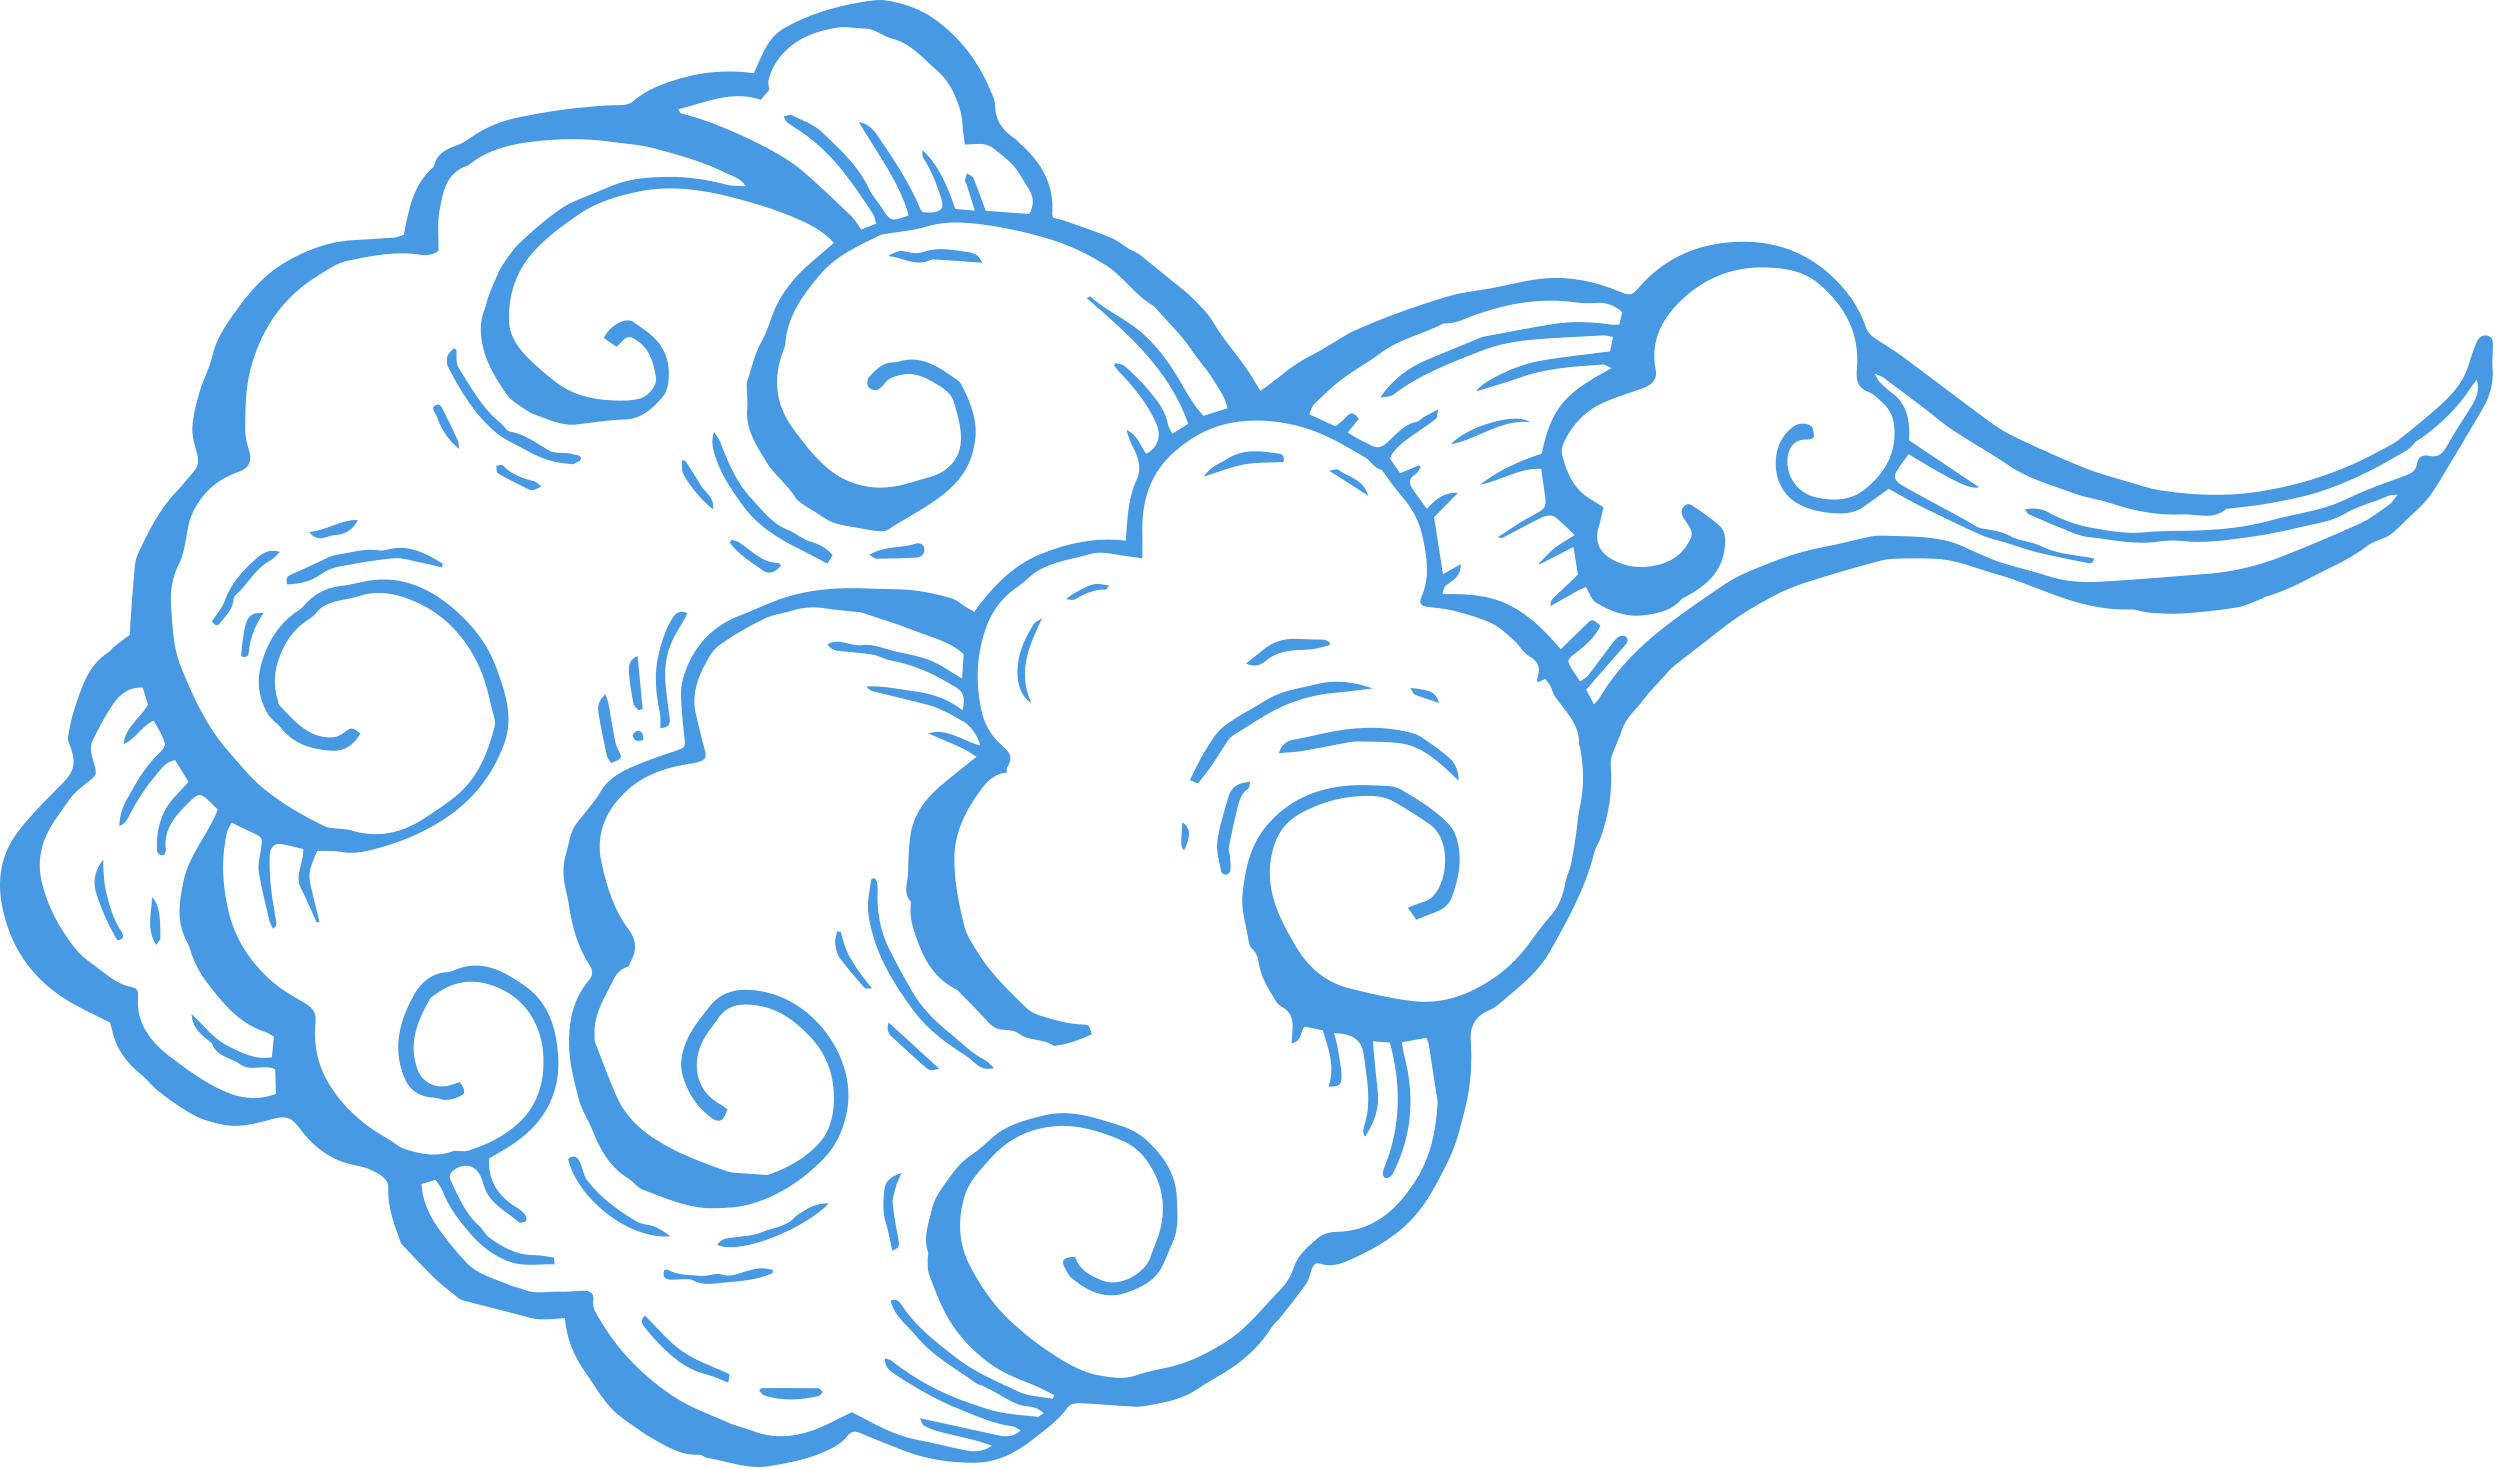 <?xml version="1.0" encoding="UTF-8"?> <svg xmlns="http://www.w3.org/2000/svg" width="291" height="171" viewBox="0 0 291 171" fill="none"> <path fill-rule="evenodd" clip-rule="evenodd" d="M287.68 47.283C286.728 48.811 285.715 50.305 284.849 51.879C284.353 52.777 283.823 53.302 282.749 53.061C281.981 52.883 281.456 53.219 281.343 53.985C281.215 54.817 280.665 55.118 279.979 55.366C278.428 55.921 276.877 56.483 275.349 57.101C273.829 57.71 272.381 58.537 270.82 59.005C268.681 59.657 266.443 59.981 264.291 60.586C261.433 61.391 258.52 61.651 255.58 61.757C253.643 61.833 251.692 61.746 249.772 61.951C247.644 62.178 245.588 61.815 243.548 61.451C241.793 61.142 240.088 60.55 238.497 59.667C237.688 59.219 236.781 59.061 235.704 59.311C235.911 59.578 235.993 59.79 236.137 59.857C237.643 60.517 239.147 61.173 240.673 61.779C241.412 62.074 242.177 62.407 242.957 62.494C245.72 62.789 248.457 63.458 251.28 63.041C252.156 62.91 253.076 62.87 253.952 62.97C256.624 63.274 259.244 62.861 261.851 62.511C264.028 62.217 266.183 61.737 268.321 61.241C269.869 60.885 271.545 60.627 272.869 59.834C274.483 58.861 276.28 58.498 277.941 57.739C278.207 57.617 278.539 57.649 279.075 57.581C278.661 58.097 278.472 58.474 278.163 58.693C277.063 59.466 275.993 60.338 274.787 60.897C271.843 62.245 268.848 63.495 265.835 64.694C263 65.819 260.049 66.555 256.996 66.79C252.816 67.113 248.64 67.478 244.453 67.715C242.367 67.831 240.28 67.695 238.247 67.011C236.548 66.433 234.78 66.069 233.065 65.535C232.124 65.246 231.231 64.807 230.315 64.43C229.216 63.967 228.149 63.37 227.011 63.055C224.395 62.341 221.684 62.451 218.999 62.349C218.507 62.331 218.001 62.397 217.517 62.501C215.708 62.894 213.921 63.374 212.105 63.709C209.235 64.239 206.537 65.273 203.869 66.391C202.813 66.834 201.757 67.33 200.816 67.969C198.301 69.681 195.769 71.386 193.384 73.271C190.564 75.505 188.061 78.071 186.207 81.205C186.069 81.443 185.845 81.633 185.54 81.987C185.151 81.255 184.835 80.666 184.628 80.282C186.253 78.421 187.704 76.727 189.192 75.069C189.541 74.681 189.576 74.318 189.192 74.069C188.992 73.941 188.512 74.026 188.304 74.193C187.925 74.501 187.64 74.929 187.339 75.326C186.497 76.433 185.685 77.565 184.821 78.661C184.605 78.927 184.235 79.075 183.907 79.306C183.584 78.811 182.976 77.899 182.9 77.775C182.385 76.861 182.415 76.741 183.309 76.083C184.525 75.194 185.629 74.207 186.297 72.843C185.38 72.001 185.317 72.006 184.599 72.719C183.656 73.658 182.692 74.573 181.673 75.563C179.839 73.439 178.039 71.591 175.581 70.391C173.115 69.181 170.547 69.127 167.9 69.151C168.111 68.255 168.115 68.262 168.669 67.889C169.399 67.403 170.051 66.866 170.036 65.667C169.259 66.103 168.644 66.45 167.96 66.837C167.595 64.513 167.261 62.377 166.924 60.201C167.78 59.33 168.679 58.423 169.716 57.367C168.059 57.294 167.088 58.123 166.087 59.233C165.488 58.401 164.915 57.665 164.407 56.883C164.009 56.274 163.925 55.698 164.715 55.242C165 55.081 165.149 54.687 165.364 54.397C165.299 54.321 165.232 54.237 165.169 54.158C164.444 54.462 163.719 54.77 162.979 55.086C162.513 54.411 162.147 53.889 161.789 53.37C161.875 53.177 161.921 53.033 162 52.914C162.871 51.602 164.228 50.854 165.468 49.965C166.037 49.561 166.628 49.181 167.153 48.725C167.313 48.591 167.279 48.239 167.407 47.657C166.676 48.039 166.203 48.269 165.752 48.529C165.451 48.701 165.203 49.043 164.892 49.103C163.428 49.389 162.564 50.511 161.564 51.426C160.783 52.137 160.285 52.261 159.383 51.739C158.951 51.49 158.485 51.303 158.048 51.061C157.675 50.859 157.324 50.622 156.875 50.341C157.389 49.722 157.784 49.243 158.173 48.771C157.7 48.11 157.305 47.822 156.711 48.529C156.369 48.934 155.908 49.239 155.459 49.633C154.436 49.163 153.46 48.713 152.392 48.217C152.615 47.741 152.703 47.302 152.96 47.053C153.997 46.055 155.027 45.025 156.177 44.165C157.645 43.058 159.276 42.173 160.752 41.066C162.913 39.441 165.563 38.918 167.905 37.711C167.952 37.689 167.992 37.645 168.036 37.646C169.447 37.722 170.645 37.027 171.911 36.586C175.595 35.307 179.348 34.643 183.261 35.182C184.047 35.294 184.861 35.327 185.649 35.265C186.861 35.165 187.888 35.457 188.839 36.351C188.721 36.814 188.608 37.279 188.491 37.779C188.128 37.794 187.885 37.833 187.647 37.798C185.321 37.455 182.984 37.361 180.663 37.735C178.009 38.173 175.373 38.687 172.731 39.179C172.444 39.227 172.164 39.373 171.887 39.485C169.999 40.262 168.117 41.058 166.231 41.826C163.94 42.749 162.084 44.199 160.66 46.257C161.255 46.213 161.895 46.177 162.312 45.853C165.327 43.55 168.829 42.265 172.299 40.883C174.412 40.043 176.629 39.673 178.879 39.495C181.46 39.286 184.047 39.174 186.635 39.042C186.956 39.026 187.288 39.147 187.747 39.227C187.616 39.886 187.504 40.451 187.419 40.898C184.541 41.282 181.813 41.543 179.132 42.03C176.344 42.535 172.472 44.431 171.824 45.555C173.624 44.994 175.264 44.553 176.861 43.974C180.009 42.834 183.299 42.655 186.58 42.433C186.805 42.415 187.045 42.619 187.571 42.847C185.432 44.061 183.48 45.102 182.033 46.75C180.552 48.443 179.924 50.569 179.457 52.801C176.904 53.655 174.439 54.706 172.275 56.423C174.7 55.955 176.861 54.455 179.391 54.563C179.511 55.403 179.601 56.145 179.724 56.878C180.089 59.178 180.064 59.127 177.997 60.219C176.785 60.859 175.671 61.689 174.32 62.555C174.72 62.595 174.835 62.645 174.901 62.61C176.447 61.799 177.971 60.95 179.536 60.195C179.936 60.01 180.615 59.921 180.919 60.134C181.751 60.725 182.456 61.501 183.296 62.285C182.405 62.853 181.625 63.261 180.943 63.807C180.283 64.33 179.728 64.993 179.132 65.593C179.155 65.629 179.177 65.665 179.203 65.699C180.453 65.055 181.703 64.413 183.152 63.667C183.339 64.831 183.492 65.789 183.665 66.886C183.076 67.449 182.447 68.074 181.793 68.674C180.501 69.863 180.496 69.858 180.487 70.553C181.507 69.975 182.565 69.366 183.627 68.767C183.916 68.607 184.233 68.497 184.608 68.327C185.011 68.994 185.225 69.805 185.745 70.123C187.413 71.149 189.247 71.859 191.257 71.622C192.892 71.433 194.527 71.125 195.711 69.777C195.835 69.631 196.043 69.558 196.219 69.463C198.576 68.187 200.487 66.595 200.773 63.645C200.871 62.671 200.84 61.779 200.116 61.154C199.108 60.285 198.016 59.503 196.891 58.795C196.288 58.419 195.595 59.081 195.772 59.834C195.863 60.207 196.125 60.543 196.351 60.865C197.092 61.93 197.083 62.242 196.464 63.285C195.645 64.651 194.489 65.394 192.928 65.766C190.955 66.233 189.18 66.022 187.455 64.999C186.115 64.195 185.625 62.967 186.064 61.451C186.292 60.659 186.457 59.846 186.648 59.046C186.096 58.703 185.685 58.418 185.253 58.173C183.213 57.015 182.36 55.075 181.828 52.946C181.724 52.542 181.807 52.023 181.979 51.634C182.98 49.366 184.631 47.711 186.909 46.745C188.313 46.155 189.772 45.702 191.217 45.201C192.329 44.819 192.932 44.099 192.72 43.037C192.028 39.535 193.631 36.831 195.991 34.673C198.641 32.253 201.925 31.006 205.603 31.127C207.781 31.201 209.937 31.546 211.661 32.994C214.716 35.565 216.505 38.773 216.144 42.911C216.039 44.119 216.129 45.138 217.528 45.641C218.147 45.871 218.66 46.446 219.176 46.917C219.933 47.617 220.369 48.473 220.483 49.535C220.808 52.675 219.425 55.042 217.109 56.927C215.432 58.289 213.425 58.354 211.401 57.899C208.917 57.346 207.649 54.931 208.16 52.794C208.425 51.709 209.181 51.122 210.272 51.165C210.569 51.178 211.124 51.018 211.127 50.917C211.147 50.51 211.111 50.022 210.893 49.698C210.583 49.231 209.483 49.203 208.961 49.527C205.861 51.441 205.957 56.658 209.109 58.527C210.579 59.394 212.163 59.673 213.843 59.755C214.993 59.815 216.031 59.63 216.968 58.963C217.972 58.251 218.967 57.53 219.845 56.897C221.167 57.617 222.441 58.373 223.772 59.026C226.029 60.145 228.301 61.245 230.605 62.267C231.551 62.689 232.596 62.894 233.592 63.199C234.78 63.57 235.949 64.003 237.157 64.297C239.036 64.751 240.931 65.122 242.824 65.501C243.183 65.574 243.635 65.675 243.764 65.031C243.488 64.97 243.257 64.899 243.017 64.865C241.191 64.577 239.344 64.441 237.609 63.578C236.479 63.017 235.057 63.003 233.963 62.385C232.987 61.839 231.992 61.741 230.983 61.563C230.6 61.497 230.307 61.457 229.939 61.225C228.613 60.381 227.201 59.687 225.821 58.931C224.343 58.122 222.84 57.339 221.381 56.483C220.589 56.022 220.389 55.461 220.739 54.897C221.175 54.194 221.688 53.535 222.156 52.862C227.612 56.178 229.301 56.973 230.375 56.725C227.629 54.886 224.88 53.041 222.219 51.257C222.324 48.934 222.017 46.987 220.105 45.641C219.621 45.299 219.192 44.87 218.771 44.446C218.587 44.267 218.496 43.987 218.207 43.49C218.752 43.735 219.043 43.805 219.264 43.973C220.937 45.217 222.605 46.47 224.267 47.739C225.255 48.491 226.18 49.342 227.22 50.021C229.421 51.463 231.72 52.751 233.903 54.23C236.221 55.795 238.892 56.478 241.451 57.441C242.82 57.957 244.28 58.105 245.681 58.574C248.347 59.466 251.168 60.019 254.015 59.881C255.733 59.789 257.599 60.61 259.167 59.219C259.195 59.194 259.267 59.222 259.315 59.215C260.889 59.019 262.48 58.894 264.04 58.602C266.048 58.227 268.072 57.867 270.007 57.237C273.128 56.225 276.077 54.795 278.916 53.13C279.699 52.678 280.496 52.326 281.047 51.561C281.24 51.294 281.615 51.163 281.897 50.955C284.175 49.306 286.181 47.386 287.691 44.987C287.839 44.751 288.032 44.546 288.308 44.19C288.649 45.467 288.24 46.386 287.68 47.283V47.283ZM183.911 93.883C183.647 95.083 183.58 96.325 183.389 97.547C183.224 98.619 183.057 99.697 182.823 100.759C182.687 101.389 182.355 101.981 182.232 102.61C181.965 104.026 181.572 105.358 180.589 106.483C179.709 107.49 178.905 108.562 178.123 109.645C176.964 111.234 175.629 112.634 174.012 113.753C171.105 115.761 167.989 116.962 164.343 116.518C161.928 116.226 159.591 115.663 157.235 115.091C154.343 114.389 152.364 112.678 150.889 110.247C150.197 109.093 149.536 107.903 148.987 106.674C147.763 103.922 147.364 101.106 148.4 98.151C149.008 96.427 150.145 95.291 151.705 94.494C154.008 93.311 156.415 92.67 159.051 92.639C160.199 92.629 161.232 92.753 162.168 93.267C163.656 94.083 165.069 95.034 166.477 95.986C166.873 96.257 167.207 96.673 167.464 97.093C168.601 98.943 168.412 102.171 167.116 103.939C166.717 104.477 166.24 104.857 165.571 105.023C165.02 105.169 164.501 105.418 163.875 105.662C164.291 106.253 164.585 106.674 164.859 107.055C165.692 106.726 166.425 106.417 167.171 106.141C168.009 105.823 168.661 105.295 168.98 104.451C169.845 102.162 170.275 99.815 169.503 97.414C169.324 96.874 169.009 96.319 168.611 95.907C167.012 94.229 165.028 93.054 163.053 91.891C162.603 91.625 162.015 91.511 161.481 91.49C160.037 91.418 158.587 91.321 157.152 91.425C153.276 91.715 149.94 93.089 147.369 96.194C145.431 98.533 144.925 101.338 144.628 104.126C144.44 105.894 145.064 107.754 145.348 109.567C145.392 109.85 145.483 110.205 145.684 110.375C146.264 110.862 146.429 111.454 146.54 112.181C146.785 113.77 147.659 115.123 148.476 116.477C148.647 116.766 148.916 117.055 149.212 117.211C150.389 117.83 150.552 118.846 150.432 120.015C150.389 120.466 150.381 120.925 150.355 121.433C151.644 121.205 151.296 119.97 151.881 119.499C152.616 119.65 153.291 119.79 153.965 119.933C154.659 122.087 155.419 124.194 154.649 126.478C155.824 126.491 156.171 126.317 156.155 125.311C156.133 124.139 155.865 122.97 155.669 121.797C155.587 121.294 155.424 120.799 155.281 120.253C157.463 120.335 158.509 121.013 158.744 122.814C159.089 125.502 159.681 128.21 158.831 130.927C158.7 131.339 158.553 131.853 158.9 132.299C159.988 130.662 160.577 128.975 160.367 127.063C160.153 125.187 160 123.309 159.797 121.205C160.515 121.258 161.16 121.309 161.779 121.362C163.113 126.265 163.056 130.959 161.257 135.587C161.067 136.069 160.761 136.587 161.157 137.098C161.895 137.238 162.072 136.719 162.287 136.282C164.379 132.011 164.668 127.578 163.488 123.009C163.345 122.457 163.275 121.885 163.168 121.314C164.223 121.125 165.1 120.973 166.017 120.81C166.123 121.077 166.257 121.299 166.299 121.534C166.616 123.535 166.924 125.545 167.231 127.553C167.267 127.799 167.351 128.045 167.339 128.286C167.159 131.602 166.543 134.75 164.655 137.619C162.472 140.923 159.813 143.302 155.617 143.387C154.757 143.403 153.947 143.611 153.271 144.214C152.199 145.167 151.083 146.039 150.605 147.526C150.308 148.446 149.759 149.386 149.084 150.066C147.021 152.139 145.272 154.554 142.747 156.147C140.707 157.429 138.599 158.549 136.225 159.102C134.917 159.411 133.565 159.621 132.305 160.073C130.851 160.591 129.488 160.371 128.041 160.119C125.645 159.698 123.675 158.398 121.743 157.09C120.1 155.975 118.541 154.691 117.136 153.294C115.392 151.569 114.033 149.511 112.9 147.331C111.544 144.723 111.459 141.993 112.291 139.202C112.811 137.465 114.077 136.229 115.224 134.922C117.18 132.689 119.663 131.385 122.628 131.11C125.388 130.849 127.955 131.639 130.473 132.694C131.673 133.194 132.675 133.977 133.392 134.961C135.479 137.81 135.921 140.966 134.669 144.311C134.411 145.01 134.116 145.699 133.879 146.409C133.312 148.121 130.419 149.903 128.337 149.063C126.915 148.493 125.608 147.842 125.14 146.279C123.624 146.387 123.429 146.717 124.099 147.877C124.272 148.175 124.428 148.513 124.687 148.726C126.563 150.287 128.62 151.337 131.127 150.463C132.779 149.887 134.384 149.135 135.249 147.466C135.731 146.542 136.06 145.538 136.501 144.59C137.277 142.922 137.023 141.134 136.977 139.415C136.908 136.729 135.455 134.577 133.563 132.806C132.716 132.013 131.585 131.385 130.472 131.043C127.584 130.151 124.707 129.07 121.545 129.831C119.441 130.345 117.373 130.847 115.665 132.289C114.796 133.029 113.975 133.85 113.025 134.471C111.627 135.385 110.755 136.729 109.829 138.019C109.264 138.813 108.707 139.711 108.496 140.641C108.124 142.299 107.421 143.961 108.016 145.731C108.104 145.991 107.964 146.322 107.976 146.618C107.999 147.165 107.941 147.749 108.119 148.245C108.64 149.686 109.181 151.131 109.861 152.509C111.087 154.981 112.889 156.985 115.108 158.638C116.605 159.753 118.297 160.442 120.017 161.097C120.941 161.449 121.813 161.95 122.705 162.383C122.649 162.533 122.593 162.679 122.536 162.827C121.191 162.559 119.719 162.547 118.52 161.975C116.051 160.795 113.483 159.753 111.297 158.043C109.035 156.267 106.731 154.534 105.081 152.103C104.783 151.663 104.483 151.013 103.655 151.413C103.772 151.738 103.856 152.023 103.979 152.287C104.572 153.573 105.727 154.398 106.583 155.45C108.528 157.839 111.172 159.235 113.572 160.979C113.809 161.151 114.129 161.193 114.4 161.322C114.895 161.559 115.384 161.806 115.869 162.07C117.079 162.733 118.193 163.59 119.661 163.71C120.255 163.759 120.912 163.925 121.489 164.505C121.173 164.691 120.963 164.927 120.777 164.91C119.307 164.767 117.819 164.659 116.369 164.378C115.151 164.133 113.969 163.701 112.789 163.297C109.513 162.166 106.499 160.542 103.769 158.394C103.58 158.246 103.291 158.213 103.007 158.106C102.944 159.195 103.661 159.622 104.3 160.045C106.615 161.577 109.024 162.955 111.608 163.999C113.657 164.822 115.667 165.747 117.896 166.029C118.183 166.063 118.441 166.314 118.795 166.514C117.82 167.417 116.848 167.214 115.864 167.001C113.013 166.37 110.157 165.75 107.085 165.081C107.244 165.418 107.303 165.79 107.497 165.902C108.015 166.201 108.575 166.441 109.148 166.594C110.579 166.973 112.028 167.281 113.459 167.642C114.059 167.795 114.64 168.011 115.477 168.277C114.26 169.121 113.223 168.978 112.219 168.782C110.516 168.453 108.841 167.979 107.133 167.675C104.931 167.286 102.947 166.397 101.004 165.343C100.283 164.954 99.552 164.585 99.147 164.374C97.473 165.175 96.176 165.925 94.791 166.433C92.436 167.293 90.028 167.497 87.607 166.559C86.632 166.185 85.591 165.963 84.637 165.541C82.54 164.611 80.331 163.822 78.433 162.569C74.996 160.291 72.088 157.403 69.96 153.817C69.509 153.055 68.933 152.386 69.057 151.35C69.155 150.51 68.697 150.21 67.843 150.238C66.944 150.271 66.044 150.397 65.151 150.354C63.765 150.289 62.357 150.697 60.991 150.121C60.448 149.887 59.844 149.811 59.299 149.579C57.565 148.838 55.636 148.389 54.293 146.97C53.037 145.631 51.843 144.198 50.82 142.674C49.853 141.235 49.161 139.622 49.067 137.83C49.647 137.651 50.152 137.494 50.7 137.325C51.009 137.81 51.351 138.205 51.523 138.655C52.251 140.553 53.465 142.11 54.772 143.629C55.965 145.014 57.316 146.054 59.041 146.766C60.863 147.515 62.657 147.097 64.544 147.166C64.528 146.894 64.511 146.665 64.491 146.385C63.709 146.282 62.976 146.097 62.241 146.102C60.199 146.113 58.524 145.207 56.953 144.057C56.485 143.711 56.223 143.102 55.783 142.707C54.168 141.269 53.379 139.319 52.476 137.445C52.265 137.009 52.321 136.594 52.759 136.251C54.059 135.231 55.513 135.635 56.052 137.186C56.135 137.423 56.227 137.659 56.291 137.898C56.891 140.086 58.897 140.949 60.408 142.275C60.444 142.302 60.508 142.333 60.548 142.326C60.777 142.275 61.091 142.279 61.211 142.135C61.317 141.995 61.299 141.629 61.185 141.47C60.951 141.162 60.648 140.863 60.312 140.666C58.113 139.342 56.745 137.551 56.948 134.835C57.547 134.487 58.147 134.139 58.745 133.783C61.061 132.393 63.003 130.675 64.121 128.119C65.128 125.822 65.153 123.497 64.764 121.077C64.345 118.482 63.239 116.262 61.109 114.767C58.644 113.035 56.003 111.514 52.791 112.975C52.564 113.079 52.308 113.146 52.063 113.158C50.277 113.25 48.985 114.374 48.24 115.714C46.732 118.426 45.759 121.325 46.752 124.563C47.317 126.398 48.103 127.379 49.913 127.702C50.295 127.773 50.712 127.735 51.065 127.873C51.833 128.167 52.551 128.002 53.259 127.726C54.203 127.361 54.264 127.058 53.552 125.953C53.117 126.086 52.651 126.259 52.176 126.371C50.64 126.745 49.121 125.942 48.596 124.479C47.5 121.446 48.588 118.798 50.083 116.233C50.176 116.07 50.379 115.973 50.539 115.853C52.437 114.407 54.532 113.877 56.856 114.566C59.376 115.309 61.239 116.802 62.369 119.233C63.071 120.731 63.293 122.291 63.259 123.89C63.211 126.483 62.352 128.846 60.461 130.631C58.785 132.226 56.692 133.235 54.483 133.947C54.136 134.058 53.723 133.97 53.339 133.971C53.152 133.973 52.951 133.911 52.788 133.973C50.772 134.739 48.808 134.341 46.88 133.658C46.293 133.45 45.821 132.93 45.26 132.619C42.319 130.995 39.871 128.871 38.155 125.934C37.188 124.282 36.733 122.523 36.665 120.647C36.647 120.051 36.683 119.45 36.736 118.855C36.84 117.742 36.261 117.207 35.328 116.674C33.821 115.817 32.285 114.893 31.053 113.693C28.933 111.627 27.349 109.174 26.636 106.201C25.881 103.079 25.703 99.982 26.431 96.851C26.515 96.498 26.764 96.182 26.981 95.767C27.827 96.179 28.531 96.541 29.252 96.865C30.591 97.471 30.577 97.463 30.367 98.871C30.236 99.753 29.991 100.681 30.129 101.531C30.427 103.425 30.925 105.29 31.361 107.163C31.44 107.493 31.635 107.797 31.775 108.114C32.092 107.866 32.209 107.678 32.187 107.509C31.985 106.171 31.703 104.847 31.561 103.509C31.421 102.178 31.343 100.827 31.4 99.493C31.425 98.883 31.788 98.139 32.631 98.246C33.54 98.362 34.431 98.634 35.284 98.829C35.407 100.447 34.251 101.81 35.009 103.339C35.677 104.671 36.256 106.043 36.875 107.398C36.979 107.359 37.08 107.319 37.185 107.282C36.821 105.807 36.437 104.339 36.121 102.851C36.013 102.345 35.98 101.771 36.093 101.273C36.259 100.557 36.593 99.877 36.913 99.043C37.752 99.067 38.661 98.983 39.525 99.145C40.845 99.391 42.092 99.23 43.369 98.902C46.239 98.163 48.925 97.117 51.464 95.501C54.907 93.311 57.271 90.379 58.677 86.603C59.835 83.499 58.805 80.562 57.767 77.711C56.835 75.145 55.168 72.938 53.139 71.145C50.247 68.585 46.925 66.935 42.876 67.595C41.855 67.763 40.863 68.082 39.835 68.187C37.988 68.374 36.505 69.145 35.327 70.558C35.2 70.707 35.056 70.858 34.887 70.961C32.447 72.474 31.097 74.798 30.373 77.451C29.856 79.366 30.139 81.338 31.164 83.087C31.527 83.711 32.224 84.13 32.688 84.71C34.175 86.591 36.197 87.219 38.485 87.379C40.16 87.501 41.175 86.699 41.96 85.375C40.908 84.61 40.889 84.643 40.028 85.286C39.649 85.563 39.155 85.819 38.707 85.838C35.856 85.939 34.263 83.895 32.536 82.113C32.411 81.983 32.416 81.73 32.351 81.541C31.759 79.755 31.925 77.991 32.603 76.285C33.217 74.746 34.105 73.381 35.493 72.398C35.939 72.082 36.457 71.799 36.776 71.375C37.4 70.558 38.251 70.209 39.18 69.979C40.055 69.762 40.96 69.659 41.811 69.385C43.813 68.725 45.704 69.006 47.637 69.745C51.509 71.225 54.14 74.018 55.804 77.657C56.689 79.583 57.031 81.762 57.596 83.827C57.663 84.057 57.636 84.331 57.575 84.563C56.816 87.509 55.729 90.302 53.403 92.373C52.219 93.422 50.856 94.285 49.536 95.165C46.871 96.943 44.003 97.633 40.851 96.647C40.337 96.49 39.764 96.514 39.223 96.445C38.781 96.387 38.292 96.407 37.907 96.229C35.293 94.973 32.787 93.542 30.54 91.671C29.071 90.447 27.915 88.958 26.663 87.541C24.059 84.603 22.455 81.117 21.029 77.543C20.144 75.338 20.088 72.961 19.916 70.613C19.783 68.819 20.037 67.143 20.884 65.537C21.203 64.93 21.339 64.217 21.497 63.538C21.78 62.334 21.831 61.033 22.321 59.918C23.392 57.457 25.277 55.755 27.867 54.886C28.983 54.511 29.359 53.593 29.005 52.471C28.755 51.671 28.533 50.814 28.54 49.983C28.553 47.687 28.551 45.391 29.121 43.13C30.307 38.481 32.78 34.741 36.868 32.177C38.007 31.461 39.195 30.61 40.463 30.351C43.236 29.786 46.055 29.191 48.935 29.654C49.764 29.786 50.503 29.61 51.045 29.205C51.061 27.591 50.879 26.069 51.143 24.627C51.539 22.461 51.848 20.097 54.48 19.259C54.568 19.23 54.643 19.139 54.723 19.078C56.805 17.443 59.307 16.821 61.821 16.509C64.875 16.135 67.979 16.061 71.056 16.494C72.785 16.739 74.559 16.837 76.233 17.289C79.065 18.058 81.915 18.83 84.551 20.166C85.259 20.523 86.12 20.673 86.812 21.673C85.925 21.615 85.268 21.674 84.672 21.518C82.417 20.922 80.135 20.561 77.796 20.589C75.591 20.615 73.4 20.741 71.323 21.59C70.725 21.839 70.124 22.066 69.535 22.326C68.125 22.946 66.604 23.406 65.348 24.255C63.625 25.419 62.052 26.825 60.517 28.246C59.731 28.974 59.136 29.929 58.517 30.819C58.185 31.303 57.965 31.869 57.724 32.407C57.419 33.086 57.127 33.762 56.868 34.463C56.676 34.975 56.611 35.539 56.399 36.038C55.756 37.591 55.901 39.225 56.303 40.722C56.803 42.585 57.832 44.277 58.949 45.873C59.255 46.307 59.693 46.675 60.141 46.985C60.837 47.469 61.543 48.006 62.324 48.285C63.897 48.839 65.428 49.622 67.195 49.402C69.011 49.177 70.828 48.879 72.648 48.837C74.621 48.794 75.86 47.622 77.031 46.334C77.44 45.889 77.711 45.195 77.788 44.585C77.987 42.925 77.791 41.37 76.684 39.93C75.856 38.858 74.747 38.218 73.711 37.462C73.423 37.243 72.816 37.254 72.444 37.397C71.508 37.754 70.767 38.386 70.273 39.342C70.819 39.714 71.296 40.041 71.777 40.369C71.952 40.199 72.067 40.102 72.157 39.997C73.059 38.978 73.293 39.007 74.369 39.813C75.757 40.843 76.057 42.37 76.348 43.879C76.535 44.846 75.517 46.074 74.559 46.365C73.468 46.687 72.379 46.658 71.253 46.607C68.785 46.499 66.513 45.919 64.561 44.371C63.547 43.569 62.547 42.73 61.624 41.826C60.392 40.617 59.319 39.189 59.252 37.434C59.133 34.391 60.048 31.607 62.103 29.302C63.603 27.622 65.42 26.321 67.272 25.022C69.425 23.521 71.827 22.815 74.273 22.307C77.944 21.546 81.624 22.034 85.217 22.966C87.579 23.578 89.941 24.277 92.189 25.21C93.9 25.923 95.657 26.711 97.067 28.27C96.179 29.03 95.329 29.762 94.481 30.49C92.431 32.239 90.777 34.266 89.851 36.834C89.48 37.866 89.131 38.93 88.591 39.871C87.785 41.285 87.505 42.861 86.983 44.357C86.86 44.713 86.932 45.139 86.936 45.535C86.947 46.185 87.043 46.839 86.979 47.482C86.731 49.943 88.056 51.869 89.215 53.789C90.123 55.297 91.648 56.37 92.579 57.911C92.755 58.197 93.055 58.422 93.333 58.619C93.813 58.955 94.323 59.251 94.823 59.555C95.547 59.998 96.225 60.555 97.005 60.833C97.98 61.171 99.036 61.291 100.059 61.482C100.84 61.629 101.629 61.767 102.42 61.842C102.747 61.871 103.149 61.797 103.419 61.622C105.848 60.007 108.515 58.831 110.709 56.758C112.463 55.107 113.276 53.261 113.524 51.066C113.756 49.031 113.079 47.119 112.179 45.305C112.007 44.951 111.843 44.519 111.539 44.314C109.412 42.839 107.32 41.161 104.435 42.145C104.3 42.193 104.137 42.175 103.985 42.175C102.695 42.19 101.907 43.093 101.129 43.917C100.917 44.142 100.905 44.909 101.111 45.093C101.419 45.371 101.988 45.61 102.46 45.167C102.609 45.031 102.775 44.906 102.883 44.743C103.367 44.005 104.137 43.794 104.928 43.623C106.483 43.289 107.771 43.955 109.025 44.709C109.876 45.222 110.753 45.798 111.043 46.825C111.388 48.023 111.759 49.245 111.84 50.482C111.96 52.171 111.504 53.625 109.932 54.754C108.965 55.449 107.941 55.577 106.931 55.897C104.941 56.53 103.007 57.026 100.791 56.607C98.847 56.239 97.34 55.45 95.956 54.174C94.551 52.878 93.401 51.389 92.283 49.843C90.209 46.993 89.961 43.994 91.188 40.777C91.277 40.545 91.385 40.31 91.405 40.069C91.631 36.791 93.46 34.305 95.476 31.938C97.365 29.722 99.991 28.561 102.549 27.329C102.677 27.266 102.835 27.267 102.981 27.242C104.591 26.97 106.252 26.853 107.801 26.386C109.621 25.839 111.437 25.818 113.255 26.005C116.231 26.306 119.14 26.934 122.025 27.79C124.413 28.499 126.596 29.549 128.66 30.834C130.772 32.153 132.132 34.421 134.348 35.663C134.429 35.705 134.467 35.819 134.536 35.891C135.968 37.526 137.564 39.013 138.772 40.846C139.54 42.003 140.516 43.017 141.231 44.202C141.851 45.227 142.615 46.222 142.881 47.531C141.833 47.857 140.896 48.149 140.079 48.403C138.488 46.69 137.611 44.631 136.383 42.795C135.349 41.242 134.117 39.735 132.687 38.546C130.889 37.05 128.664 36.101 126.9 34.506C126.875 34.489 126.76 34.573 126.497 34.71C131.331 38.879 136.093 43.035 138.309 49.326C137.721 49.695 137.113 50.078 136.451 50.498C136.223 50.009 135.999 49.707 135.941 49.378C135.671 47.77 134.651 46.575 133.676 45.394C132.856 44.401 131.911 43.506 130.959 42.638C130.692 42.391 130.209 42.378 129.827 42.258C129.775 42.354 129.727 42.451 129.677 42.547C129.913 42.834 130.132 43.139 130.389 43.407C132.063 45.141 133.551 46.995 134.549 49.206C135.233 50.722 134.829 52.078 133.409 52.821C132.712 51.879 132.421 50.583 131.139 50.067C131.299 50.789 131.576 51.446 131.901 52.083C132.527 53.315 132.927 54.506 132.267 55.915C131.827 56.845 131.583 57.898 131.413 58.919C131.208 60.181 131.165 61.466 131.036 62.931C127.493 62.505 124.184 63.243 121.044 64.535C117.804 65.875 115.441 68.399 113.405 71.218C112.996 70.99 112.733 70.85 112.48 70.693C111.892 70.331 111.356 69.803 110.719 69.627C109.281 69.219 107.807 68.882 106.324 68.71C104.703 68.529 103.045 68.593 101.405 68.513C97.588 68.325 93.831 68.563 90.22 69.95C88.871 70.465 87.564 71.098 86.212 71.613C82.981 72.839 80.819 75.105 79.703 78.35C79.432 79.131 79.249 79.997 79.267 80.815C79.304 82.457 79.468 84.098 79.655 85.73C79.797 87.002 79.809 86.998 78.597 87.413C76.996 87.953 75.385 88.489 73.841 89.155C72.293 89.822 70.805 90.599 69.903 92.169C69.484 92.899 68.924 93.551 68.409 94.229C67.956 94.823 67.447 95.375 67.012 95.983C66.343 96.935 66.269 98.093 65.939 99.163C65.515 100.531 65.5 101.798 65.761 103.134C65.896 103.823 66.093 104.497 66.192 105.183C66.561 107.723 67.208 110.162 68.623 112.345C69.009 112.943 69.067 113.506 68.543 114.118C66.68 116.285 66.181 118.97 66.236 121.658C66.281 123.766 66.833 125.89 67.369 127.953C67.705 129.23 68.492 130.378 68.984 131.622C69.871 133.83 70.977 135.846 73.096 137.146C73.713 137.523 74.171 138.23 74.82 138.478C77.46 139.471 80.077 140.666 82.969 140.638C84.456 140.621 86 140.555 87.411 140.145C90.643 139.199 93.384 137.398 95.768 134.982C97.48 133.249 98.325 131.167 98.664 128.866C99.568 122.723 94.097 115.185 86.66 115.21C85.103 115.217 83.621 115.826 82.603 117.145C81.84 118.134 81.027 119.094 80.417 120.171C79.537 121.717 78.98 123.487 79.469 125.214C79.984 127.025 80.968 128.678 82.525 129.897C82.984 130.255 83.477 130.655 83.991 130.347C84.333 130.143 84.452 129.571 84.695 129.123C84.316 128.859 84.091 128.666 83.829 128.526C80.707 126.847 80.457 123.303 82.1 120.641C82.548 119.917 83.097 119.261 83.572 118.555C84.688 116.885 86.317 116.781 88.084 117.027C90.545 117.373 92.405 118.743 94.095 120.45C96.212 122.589 97.147 125.197 97.069 128.147C97.025 129.869 96.596 131.617 95.473 132.917C93.892 134.734 91.793 135.918 89.511 136.715C89.252 136.805 88.936 136.747 88.651 136.73C87.816 136.675 86.98 136.619 86.149 136.549C85.661 136.507 85.147 136.521 84.7 136.361C82.608 135.634 80.533 134.881 78.543 133.887C75.668 132.449 73.121 130.666 71.772 127.626C70.868 125.577 70.093 123.462 69.292 121.37C69.173 121.057 69.209 120.681 69.203 120.334C69.135 117.962 70.419 116.063 71.397 114.058C71.759 113.323 72.287 112.758 73.104 112.506C73.239 112.466 73.289 112.173 73.387 112.002C74.123 110.702 74.113 109.443 73.195 108.222C71.431 105.883 70.612 103.153 70.004 100.354C69.252 96.857 70.703 94.009 73.192 91.826C75.025 90.222 77.407 89.377 79.864 88.974C80.409 88.889 80.963 88.822 81.48 88.638C82.197 88.389 82.241 88.045 82.025 87.261C81.647 85.918 81.357 84.554 81.024 83.198C80.537 81.243 81 79.413 81.887 77.693C82.361 76.771 82.873 75.727 83.665 75.147C85.307 73.951 87.095 72.943 88.916 72.038C89.912 71.535 91.101 71.426 92.187 71.079C93.492 70.658 94.795 70.613 96.141 70.822C97.272 71.001 98.421 71.081 99.556 71.213C99.852 71.242 100.157 71.255 100.433 71.347C102.461 72.027 104.511 72.646 106.493 73.434C108.415 74.194 110.508 74.629 112.172 76.139C112.116 76.991 112.059 77.897 111.987 78.979C110.603 78.177 109.512 77.362 108.285 76.873C107.016 76.363 105.627 76.149 104.28 75.838C102.975 75.531 101.611 74.917 100.359 75.087C98.995 75.27 97.696 74.203 96.321 74.985C96.727 75.686 97.312 75.75 97.924 75.802C99.16 75.907 100.399 76.006 101.623 76.211C102.3 76.329 102.928 76.722 103.603 76.855C105.349 77.203 107.031 77.738 108.621 78.519C109.552 78.979 110.447 79.513 111.341 80.046C112.159 80.535 112.379 81.311 112.041 82.667C110.436 81.438 108.673 80.774 106.712 80.51C104.763 80.249 102.845 79.805 100.845 79.898C101.055 80.171 101.283 80.375 101.539 80.446C103.757 81.007 105.984 81.51 108.196 82.098C108.949 82.302 109.668 82.659 110.379 82.999C110.957 83.278 111.484 83.657 112.061 83.938C112.856 84.33 113.892 85.69 114.075 86.762C112.043 86.279 110.296 84.674 108.049 85.365C109.96 86.242 111.971 86.887 113.671 88.087C112.159 89.31 110.669 90.439 109.269 91.663C107.583 93.145 106.316 94.945 105.979 97.202C105.757 98.674 105.74 100.183 105.695 101.675C105.661 102.767 105.072 103.927 106.012 104.931C106.064 104.994 106.04 105.133 106.029 105.23C105.817 106.709 106.257 108.034 106.759 109.423C107.645 111.871 108.859 113.953 111.276 115.146C111.489 115.254 111.655 115.471 111.828 115.653C112.771 116.618 113.732 117.563 114.641 118.562C115.252 119.238 115.824 119.861 116.856 119.869C117.439 119.877 118.137 119.965 118.564 120.298C119.775 121.233 121.405 120.842 122.611 121.714C122.703 121.779 122.9 121.714 123.051 121.69C124.48 121.494 125.799 120.985 127.081 120.393C126.776 119.291 126.779 119.282 125.965 119.249C124.268 119.189 122.647 118.71 121.049 118.207C120.495 118.031 119.912 117.747 119.499 117.345C117.535 115.437 115.533 113.543 114.036 111.222C113.309 110.095 112.511 108.91 112.201 107.637C111.619 105.234 111.131 102.815 111.085 100.278C111.02 96.994 112.34 94.415 114.179 91.921C114.944 90.879 115.807 90.037 117.184 89.937C117.203 89.681 117.147 89.445 117.241 89.305C117.892 88.335 117.647 87.645 116.771 86.901C115.491 85.819 114.597 84.415 114.248 82.749C113.761 80.446 113.621 78.161 114.056 75.79C114.539 73.139 115.441 70.807 117.508 69.019C118.188 68.437 118.988 67.987 119.627 67.357C120.8 66.195 122.275 65.683 123.807 65.267C124.72 65.021 125.66 64.858 126.563 64.577C127.551 64.267 128.517 64.285 129.519 64.478C130.581 64.682 131.659 64.794 132.973 64.979C132.973 63.966 132.999 63.143 132.971 62.322C132.835 58.463 133.777 55.086 136.863 52.443C139.017 50.597 141.371 49.431 144.179 49.081C146.675 48.771 149.091 49.026 151.509 49.695C154.204 50.443 156.559 51.867 158.921 53.259C159.584 53.655 159.957 54.519 160.832 54.705C160.903 54.719 160.947 54.859 161.004 54.939C161.729 55.891 162.399 56.882 163.181 57.782C164.351 59.127 165.193 60.649 165.569 62.377C166.093 64.769 166.493 67.182 165.424 69.563C165.184 70.099 165.353 70.537 166.052 70.625C167.136 70.758 168.233 70.834 169.281 71.11C170.745 71.489 172.229 71.901 173.592 72.535C174.565 72.989 175.384 73.79 176.2 74.513C176.861 75.098 177.301 76.001 178.031 76.406C179.316 77.117 179.259 78.035 178.893 79.161C178.876 79.217 178.968 79.309 179.025 79.411C179.285 79.294 179.543 79.177 179.88 79.022C180.127 79.393 180.489 79.727 180.592 80.131C180.804 80.935 181.304 81.49 181.793 82.127C182.777 83.414 183.856 84.725 183.791 86.517C183.785 86.711 183.908 86.901 183.941 87.099C184.347 89.359 184.405 91.615 183.911 93.883V93.883ZM25.879 126.923C23.668 125.902 21.749 124.482 19.848 123.038C17.543 121.286 15.804 119.126 16.072 115.963C16.124 115.351 15.927 115.005 15.321 114.89C13.471 114.554 12.193 113.21 10.739 112.201C9.965 111.667 9.224 111.019 8.649 110.281C6.895 108.007 5.539 105.511 4.865 102.685C4.465 100.989 4.559 99.353 5.204 97.694C5.889 95.941 7.081 94.531 8.116 93.023C8.612 92.302 9.349 91.721 10.055 91.175C11.289 90.215 11.333 90.167 10.905 88.734C10.647 87.859 10.381 86.95 10.821 86.094C11.523 84.721 12.236 83.342 13.088 82.063C13.903 80.842 15.009 79.942 16.609 80.039C16.837 80.773 17.041 81.433 17.229 82.022C16.3 83.629 14.564 84.63 14.391 86.619C15.791 86.021 16.472 84.515 17.879 83.883C18.217 84.475 18.536 84.983 18.795 85.522C19.353 86.669 19.371 86.857 18.451 87.746C16.84 89.297 15.775 91.221 14.717 93.137C14.232 94.015 13.921 94.994 13.884 96.149C14.673 95.881 14.869 95.263 15.123 94.777C16.036 92.987 17.171 91.358 18.465 89.835C18.943 89.273 19.393 88.654 20.381 88.475C20.899 89.318 21.433 90.181 21.945 91.002C21.313 91.687 20.807 92.237 20.301 92.789C18.736 94.497 18.207 96.562 18.259 98.815C18.268 99.243 18.457 99.595 19.093 99.543C19.16 99.351 19.331 99.122 19.307 98.913C18.976 96.33 20.621 94.737 22.225 93.155C23.089 92.299 23.433 92.367 24.359 93.25C24.744 93.617 25.105 94.007 25.343 94.246C24.2 97.207 22.036 99.423 21.371 102.522C20.827 105.051 20.509 107.391 21.816 109.726C21.963 109.983 22.068 110.278 22.149 110.561C22.572 112.018 23.263 113.302 24.203 114.513C26.021 116.866 27.859 119.138 30.843 120.103C31.213 120.221 31.535 120.481 31.881 120.681C31.801 121.49 31.723 122.273 31.643 123.07C29.703 123.387 28.069 122.55 26.429 121.694C24.812 120.853 23.744 119.366 22.301 118.034C22.397 119.402 22.908 120.087 24.659 121.425C25.181 123.029 26.873 123.087 27.988 123.902C29.207 124.789 30.733 123.815 32.033 124.47C32.059 125.422 32.083 126.358 32.112 127.333C29.921 128.142 27.928 127.867 25.879 126.923ZM88.553 11.619C88.963 11.138 89.257 10.798 89.537 10.466C89.508 10.074 89.377 9.673 89.46 9.317C89.777 7.979 90.495 6.847 91.472 5.885C93.119 4.267 95.216 3.582 97.4 3.219C98.449 3.049 99.567 3.307 100.652 3.318C101.864 3.331 102.739 4.215 103.829 4.49C106.029 5.046 107.4 6.761 108.993 8.137C109.799 8.833 110.513 9.754 110.965 10.719C111.513 11.906 111.98 13.166 112.039 14.53C112.065 15.259 112.209 15.975 112.323 16.831C112.772 16.806 113.152 16.789 113.531 16.763C114.289 16.706 115.027 16.782 115.645 17.279C116.331 17.829 117.037 18.358 117.664 18.965C118.481 19.753 118.956 20.789 119.572 21.706C120.359 22.882 120.421 23.751 119.811 24.907C118.075 24.785 116.393 24.661 114.739 24.541C114.248 23.211 113.807 21.943 113.293 20.711C113.195 20.47 112.807 20.353 112.551 20.181C112.471 20.466 112.361 20.75 112.324 21.041C112.304 21.167 112.463 21.303 112.505 21.443C112.804 22.383 113.095 23.322 113.465 24.518C112.507 24.434 111.807 24.369 111.188 24.318C110.291 21.675 109.309 19.302 107.384 17.475C107.335 17.821 107.336 18.15 107.483 18.389C108.419 19.855 109.041 21.461 109.559 23.106C109.895 24.17 109.629 24.598 108.525 24.727C108.143 24.777 107.743 24.715 107.419 24.705C107.285 24.558 107.197 24.491 107.16 24.41C105.884 21.283 104.004 18.506 102.117 15.741C101.659 15.073 101.085 14.406 99.983 14.219C102.113 17.882 104.651 21.101 105.775 25.061C103.817 25.83 103.643 25.767 102.695 24.279C102.191 23.491 101.529 22.785 101.139 21.949C99.875 19.255 97.707 17.321 95.632 15.339C94.689 14.449 93.331 13.986 92.12 13.391C91.907 13.285 91.531 13.506 91.227 13.573C91.361 13.803 91.439 14.107 91.631 14.25C92.351 14.779 93.127 15.225 93.843 15.751C97.172 18.194 99.427 21.558 101.639 24.949C101.813 25.219 101.847 25.586 101.985 26.034C101.345 26.286 100.776 26.511 100.256 26.717C99.795 26.085 99.499 25.541 99.079 25.137C97.08 23.251 95.129 21.307 93.012 19.573C90.173 17.254 82.839 13.978 79.304 13.215C79.203 13.191 79.137 13.005 78.933 12.727C82.207 11.906 85.252 10.474 88.553 11.619V11.619ZM289.427 39.053C288.663 38.943 288.389 39.565 288.167 40.107C287.828 40.934 287.564 41.794 287.288 42.649C286.647 44.625 285.296 46.085 283.784 47.409C282.284 48.722 280.752 50.005 279.171 51.225C278.471 51.771 277.627 52.127 276.84 52.563C272.501 54.939 267.901 56.438 262.992 57.214C259.088 57.834 255.252 57.661 251.395 57.066C250.269 56.891 249.169 56.515 248.071 56.186C246.256 55.642 244.403 55.171 242.644 54.467C240.001 53.413 237.408 52.227 234.832 51.015C233.717 50.495 232.639 49.853 231.647 49.125C228.18 46.579 224.772 43.958 221.317 41.401C220.28 40.631 219.135 40.009 218.085 39.257C217.707 38.989 217.344 38.565 217.203 38.139C216.351 35.598 214.819 33.542 212.835 31.795C209.439 28.809 205.433 27.801 201.015 28.235C196.975 28.633 193.553 30.299 190.856 33.361C189.903 34.441 189.769 34.461 188.435 33.91C185.723 32.786 182.869 32.174 179.957 32.398C177.78 32.563 175.635 33.177 173.471 33.573C172.347 33.777 171.209 33.918 170.084 34.118C169.545 34.217 169.015 34.362 168.488 34.518C164.72 35.657 161.004 36.966 157.416 38.601C157.325 38.642 157.228 38.673 157.145 38.725C155.507 39.683 153.916 40.734 152.229 41.586C150.468 42.475 149.051 43.811 147.481 44.953C147.252 45.119 147.015 45.285 146.715 45.494C146.105 44.519 145.583 43.582 144.964 42.714C143.753 41.006 142.344 39.421 141.295 37.627C140.515 36.297 139.433 35.33 138.381 34.294C137.897 33.819 137.327 33.425 136.797 32.995C135.441 31.889 134.099 30.77 132.729 29.694C132.339 29.389 131.849 29.225 131.425 28.965C130.705 28.534 130.048 27.973 129.283 27.661C127.627 26.974 125.925 26.401 124.235 25.805C123.68 25.61 123.1 25.485 122.601 25.353C122.528 25.115 122.468 25.017 122.472 24.923C122.749 21.437 121.161 18.81 118.629 16.622C118.476 16.491 118.376 16.291 118.212 16.189C116.757 15.255 115.835 14.045 115.823 12.205C115.819 11.589 115.473 10.962 115.223 10.37C113.817 7.089 111.727 4.337 108.82 2.251C107.132 1.039 105.169 0.37 103.144 0.051C102.143 -0.106 101.053 0.134 100.027 0.299C96.96 0.791 94.039 1.733 91.313 3.257C90.007 3.985 89.301 5.162 88.689 6.429C88.344 7.146 88.037 7.875 87.748 8.519C84.837 8.127 82.1 8.314 79.397 9.074C77.323 9.666 75.304 10.361 73.643 11.833C73.373 12.066 72.927 12.174 72.556 12.207C71.663 12.285 70.757 12.243 69.857 12.321C68.276 12.458 66.687 12.602 65.113 12.825C63.528 13.049 61.953 13.331 60.387 13.653C58.308 14.074 56.379 14.853 54.651 16.122C54.173 16.474 53.621 16.758 53.063 16.961C51.897 17.386 50.844 17.891 50.553 19.259C50.536 19.351 50.46 19.446 50.391 19.509C48.079 21.527 47.588 24.329 47.007 27.319C46.725 27.406 46.319 27.613 45.892 27.651C44.255 27.785 42.615 27.85 40.976 27.962C38.231 28.143 35.757 29.07 33.369 30.437C30.351 32.158 28.379 34.803 26.491 37.581C25.673 38.794 25.036 40.034 24.701 41.491C24.375 42.889 23.652 44.19 23.243 45.575C22.853 46.894 22.495 48.259 22.399 49.625C22.325 50.629 22.617 51.69 22.904 52.678C23.147 53.519 23.145 54.209 22.556 54.882C21.869 55.661 21.244 56.497 20.523 57.243C18.517 59.329 17.277 61.871 16.073 64.438C15.843 64.922 15.735 65.494 15.684 66.037C15.485 68.166 15.332 70.298 15.176 72.434C15.135 72.974 15.143 73.525 15.131 73.878C14.321 74.483 13.751 74.906 13.191 75.354C12.996 75.51 12.876 75.759 12.669 75.886C10.215 77.435 9.499 80.031 8.663 82.539C8.309 83.597 8.085 84.711 7.917 85.813C7.861 86.213 8.111 86.671 8.257 87.091C8.884 88.925 8.572 89.877 7.212 91.246C5.463 93.007 3.679 94.763 2.161 96.719C0.079 99.41 -0.42 102.51 0.328 105.878C1.419 110.83 4.212 114.449 8.596 116.887C9.889 117.61 11.24 118.231 12.785 119.013C12.809 119.094 12.96 119.467 13.04 119.858C13.493 122.063 14.733 123.73 16.468 125.109C17.155 125.659 17.684 126.41 18.373 126.958C19.377 127.765 20.436 128.519 21.527 129.202C22.329 129.701 23.189 130.17 24.083 130.439C25.215 130.775 26.416 131.095 27.573 131.053C28.947 131.003 30.32 130.635 31.66 130.269C33.196 129.845 33.885 129.993 34.852 131.299C36.52 133.575 38.613 135.15 41.481 135.669C42.511 135.854 43.533 136.221 44.441 136.901C45.025 137.334 45.215 137.763 45.195 138.387C45.121 140.442 45.824 142.323 46.488 144.215C46.568 144.447 46.644 144.714 46.809 144.883C48.064 146.205 49.308 147.542 50.617 148.81C51.428 149.59 52.344 150.279 53.229 150.986C53.456 151.17 53.732 151.329 54.013 151.407C55.832 151.885 60.715 153.099 61.316 153.29C62.775 153.767 64.263 153.53 65.756 153.427C65.945 155.835 66.827 157.901 68.159 159.783C69.157 161.189 70.02 162.723 71.189 163.962C72.231 165.066 73.605 165.855 74.851 166.765C75.251 167.055 75.681 167.298 76.117 167.539C77.757 168.458 79.364 169.462 81.372 169.322C81.675 169.303 81.984 169.653 82.311 169.703C84.7 170.069 87.009 171.069 89.501 170.665C91.996 170.262 94.477 169.778 96.748 168.617C97.431 168.265 98.143 167.797 98.595 167.199C99.129 166.487 99.583 166.571 100.253 166.857C101.945 167.569 103.651 168.259 105.372 168.913C107.973 169.897 110.695 170.275 113.455 170.263C116.005 170.25 118.213 169.141 120.151 167.605C121.623 166.439 123.195 165.361 124.316 163.782C124.537 163.469 125.181 163.305 125.62 163.322C127.805 163.422 129.993 163.634 132.181 163.742C132.816 163.773 133.46 163.615 134.092 163.507C136.015 163.177 137.881 162.747 139.533 161.591C140.835 160.686 142.285 159.989 143.581 159.075C145.332 157.843 146.845 156.357 148.004 154.523C148.281 154.077 148.74 153.743 149.065 153.325C150.083 152.035 151.105 150.749 152.053 149.415C152.353 148.993 152.449 148.415 152.621 147.907C152.789 147.394 153.043 146.889 153.657 147.093C155.148 147.581 156.471 146.961 157.7 146.39C160.327 145.177 162.783 143.741 164.749 141.462C166.351 139.61 167.361 137.522 168.445 135.39C169.504 133.309 170.024 131.099 170.573 128.887C171.205 126.357 171.369 123.774 171.197 121.175C171.08 119.422 171.739 118.246 173.423 117.555C174.179 117.242 174.803 116.586 175.452 116.046C177.299 114.511 179.168 112.949 180.359 110.842C182.439 107.163 184.525 103.467 185.552 99.299C185.704 98.675 186.099 98.121 186.319 97.509C187.277 94.801 187.708 92.017 187.499 89.141C187.471 88.751 187.487 88.331 187.616 87.969C187.985 86.935 188.483 85.95 188.813 84.911C189.261 83.507 190.425 82.647 191.239 81.525C191.964 80.527 192.86 79.649 193.695 78.73C194.092 78.286 194.483 77.819 194.953 77.446C196.661 76.085 198.421 74.779 200.131 73.407C202.068 71.851 204.187 70.567 206.369 69.409C207.703 68.698 209.132 68.137 210.575 67.679C213.361 66.794 216.176 65.981 219.009 65.239C219.952 64.993 220.973 65.033 221.955 65.005C223.056 64.978 224.155 64.993 225.249 65.039C227.171 65.122 228.963 65.743 230.76 66.342C231.897 66.725 233.075 66.991 234.201 67.397C236.179 68.093 238.108 68.902 240.089 69.581C242.629 70.451 245.233 71.035 247.965 70.941C248.725 70.915 249.499 71.27 250.276 71.322C251.565 71.409 252.869 71.495 254.148 71.402C256.233 71.258 258.32 71.047 260.373 70.71C261.381 70.542 262.329 70.046 263.308 69.683C263.444 69.637 263.552 69.498 263.692 69.461C266.509 68.699 268.98 67.163 271.584 65.915C272.98 65.246 274.287 64.501 275.516 63.567C276.043 63.171 276.709 62.918 277.34 62.695C278.327 62.346 278.988 61.613 279.691 60.917C280.681 59.933 281.793 59.038 282.653 57.951C283.573 56.789 284.283 55.461 285.053 54.185C286.391 51.97 287.719 49.753 289.017 47.517C289.856 46.073 290.275 44.523 290.129 42.827C290.067 42.043 290.171 41.246 290.169 40.455C290.171 39.87 290.275 39.171 289.427 39.053" fill="#4699E2"></path> <path fill-rule="evenodd" clip-rule="evenodd" d="M155.362 80.645C156.845 80.517 158.317 80.308 159.797 80.136C157.633 79.371 155.414 79.075 153.166 79.656C151.252 80.15 149.248 80.352 147.505 81.429C145.825 82.471 144.021 83.347 142.47 84.546C141.524 85.269 140.881 86.439 140.229 87.484C139.584 88.515 139.094 89.643 138.5 90.805C138.713 90.897 139.01 91.027 139.428 91.207C139.96 90.517 140.509 89.876 140.986 89.183C141.653 88.209 142.256 87.188 142.914 86.21C143.109 85.928 143.39 85.681 143.681 85.507C145.553 84.37 147.362 83.077 149.351 82.191C151.227 81.356 153.268 80.823 155.362 80.645" fill="#4699E2"></path> <path fill-rule="evenodd" clip-rule="evenodd" d="M165.424 85.784C164.99 85.49 164.438 85.33 163.917 85.207C160.65 84.438 157.393 84.634 154.145 85.348C152.98 85.61 151.813 85.874 150.633 86.083C149.805 86.227 149.198 86.627 148.852 87.662C149.746 87.59 150.649 87.571 151.533 87.424C153.344 87.123 155.136 86.74 156.94 86.411C157.378 86.334 157.83 86.294 158.278 86.306C159.917 86.36 161.577 86.295 163.188 86.55C165.382 86.902 167.049 88.326 168.645 89.787C168.964 90.078 169.276 90.383 169.784 90.875C169.778 89.599 169.341 88.784 168.653 88.188C167.644 87.308 166.538 86.53 165.424 85.784" fill="#4699E2"></path> <path fill-rule="evenodd" clip-rule="evenodd" d="M114.695 123.417C113.09 122.627 111.885 121.316 110.518 120.224C108.81 118.849 107.262 117.296 106.158 115.377C105.223 113.748 104.31 112.103 103.478 110.421C102.393 108.237 102.059 105.891 102.153 103.465C102.166 103.169 102.119 102.865 102.054 102.575C102.027 102.451 101.89 102.343 101.782 102.204C101.642 102.264 101.415 102.309 101.403 102.383C101.223 103.745 100.885 105.06 101.094 106.503C101.738 110.851 103.918 114.423 106.491 117.839C108.089 119.953 110.19 121.445 112.371 122.853C112.79 123.125 113.169 123.455 113.538 123.787C114.045 124.229 114.57 124.569 115.713 124.339C115.226 123.885 115.002 123.571 114.695 123.417Z" fill="#4699E2"></path> <path fill-rule="evenodd" clip-rule="evenodd" d="M86.475 58.858C88.195 61.211 90.518 62.656 93.043 63.903C94.11 64.428 95.15 65.007 96.295 65.614C96.523 65.251 96.717 64.94 96.922 64.61C96.089 63.659 95.207 63.306 94.223 63.004C93.339 62.736 92.599 62.024 91.722 61.685C89.869 60.962 88.777 59.448 87.489 58.059C85.703 56.13 84.734 53.836 83.843 51.452C83.718 51.121 83.461 50.837 83.098 50.271C82.765 51.377 82.958 52.116 83.175 52.863C83.838 55.108 85.107 56.986 86.475 58.858" fill="#4699E2"></path> <path fill-rule="evenodd" clip-rule="evenodd" d="M66.695 54.02C67.026 53.871 67.545 53.714 67.594 53.474C67.713 52.903 67.138 53.034 66.787 52.9C65.809 52.532 64.726 52.958 63.762 52.366C62.371 51.507 61.031 50.543 59.343 50.228C58.945 50.156 58.661 49.55 58.281 49.246C56.089 47.502 54.813 45.05 53.355 42.76C53.026 42.243 53.19 41.416 53.127 40.731C53.027 40.66 52.927 40.591 52.83 40.522C52.571 40.828 52.189 41.098 52.079 41.451C51.966 41.838 51.978 42.359 52.155 42.708C53.618 45.55 55.27 48.291 57.742 50.362C58.83 51.274 60.223 51.814 61.474 52.526C62.963 53.376 64.55 53.876 66.258 53.992C66.403 54.004 66.583 54.079 66.695 54.02" fill="#4699E2"></path> <path fill-rule="evenodd" clip-rule="evenodd" d="M45.159 63.958C44.826 64.039 44.453 64.126 44.122 64.067C42.462 63.782 40.89 64.33 39.291 64.559C38.482 64.676 37.715 65.141 36.945 65.486C35.951 65.918 34.981 66.415 33.986 66.834C33.513 67.032 33.186 67.235 33.439 68.032C34.879 67.96 36.177 67.702 37.354 66.846C37.941 66.418 38.678 66.1 39.39 65.964C41.526 65.562 43.674 65.164 45.834 64.986C46.878 64.901 47.971 65.286 49.034 65.494C49.841 65.647 50.639 65.859 51.45 66.046C51.497 65.786 51.553 65.627 51.523 65.608C49.573 64.414 47.591 63.323 45.159 63.958Z" fill="#4699E2"></path> <path fill-rule="evenodd" clip-rule="evenodd" d="M78.046 143.909C77.138 143.265 76.337 142.685 75.282 142.544C74.85 142.488 74.39 142.359 74.018 142.135C71.901 140.849 69.888 139.411 68.368 137.429C67.934 136.864 67.846 136.041 67.546 135.365C67.286 134.776 66.922 134.307 66.125 134.883C67.114 139.331 73.056 144.315 78.046 143.909" fill="#4699E2"></path> <path fill-rule="evenodd" clip-rule="evenodd" d="M142.966 92.818C142.474 94.53 141.911 96.244 141.69 97.995C141.55 99.128 141.946 100.334 142.161 101.502C142.181 101.646 142.546 101.842 142.723 101.819C142.915 101.788 143.206 101.542 143.219 101.37C143.265 100.836 143.214 100.292 143.174 99.751C143.143 99.362 142.974 98.958 143.043 98.595C143.327 97.095 143.654 95.607 144.017 94.126C144.229 93.262 144.443 92.376 145.27 91.811C145.426 91.71 145.427 91.383 145.546 91.014C144.094 91.076 143.314 91.607 142.966 92.818Z" fill="#4699E2"></path> <path fill-rule="evenodd" clip-rule="evenodd" d="M76.871 84.769C77.773 84.68 78.064 84.356 77.948 83.582C77.74 82.162 77.561 80.73 77.446 79.297C77.284 77.18 77.758 75.192 78.905 73.377C79.297 72.755 79.632 72.088 80.016 71.395C79.276 70.981 78.67 71.324 78.332 71.858C77.486 73.199 76.994 74.707 76.641 76.257C76.127 78.475 76.323 80.672 76.79 82.877C76.914 83.466 76.85 84.095 76.871 84.769Z" fill="#4699E2"></path> <path fill-rule="evenodd" clip-rule="evenodd" d="M75.086 153.143C74.538 153.548 74.686 154.051 75.037 154.503C75.524 155.127 76.048 155.73 76.598 156.303C78.164 157.923 79.83 159.379 82.106 159.947C82.965 160.164 83.776 160.556 84.785 160.938C84.854 160.448 84.89 160.156 84.92 159.963C83.022 159.071 81.052 158.427 79.42 157.293C77.817 156.181 76.548 154.576 75.086 153.143" fill="#4699E2"></path> <path fill-rule="evenodd" clip-rule="evenodd" d="M92.502 141.701C91.486 142.836 89.973 142.864 88.705 143.412C87.649 143.869 86.393 143.885 85.223 144.061C84.587 144.153 83.934 144.153 83.487 144.917C86.273 146.083 93.57 143.059 96.499 140.071C95.37 140.049 94.489 140.34 93.674 140.892C93.281 141.16 92.814 141.361 92.502 141.701" fill="#4699E2"></path> <path fill-rule="evenodd" clip-rule="evenodd" d="M29.694 65.136C28.194 66.481 26.838 67.991 26.135 69.992C25.831 70.84 25.16 71.564 24.659 72.34C24.979 72.731 25.246 73.017 25.633 72.509C26.256 71.688 27.076 70.984 27.172 69.848C27.192 69.66 27.253 69.413 27.383 69.299C28.849 68.053 29.683 66.176 31.471 65.24C31.901 65.016 32.215 64.585 32.584 64.245C31.218 63.82 30.371 64.531 29.694 65.136" fill="#4699E2"></path> <path fill-rule="evenodd" clip-rule="evenodd" d="M113.789 29.777C113.531 29.564 113.169 29.419 112.835 29.377C111.069 29.131 109.305 28.699 107.507 29.32C107.026 29.491 106.418 29.502 105.911 29.392C104.769 29.143 104.778 29.09 103.491 29.703C103.502 29.748 103.523 29.837 103.523 29.837C105.029 29.957 106.425 30.969 108.013 30.379C108.243 30.292 108.499 30.183 108.735 30.199C110.538 30.304 112.347 30.44 114.335 30.58C114.167 30.315 114.038 29.971 113.789 29.777" fill="#4699E2"></path> <path fill-rule="evenodd" clip-rule="evenodd" d="M145.025 77.234C145.982 77.662 146.724 77.462 147.338 76.931C148.63 75.818 150.221 75.676 151.778 75.64C152.852 75.619 153.794 75.371 154.762 75.1C154.773 74.987 154.788 74.876 154.798 74.762C154.534 74.652 154.264 74.439 154.001 74.447C152.868 74.468 151.737 74.372 150.618 74.362C149.397 74.348 148.097 74.746 147.061 75.604C146.396 76.16 145.705 76.688 145.025 77.234" fill="#4699E2"></path> <path fill-rule="evenodd" clip-rule="evenodd" d="M89.971 147.804C89.469 147.739 88.961 147.591 88.467 147.632C87.833 147.688 87.205 147.864 86.589 148.055C85.722 148.327 84.947 148.671 83.937 148.346C83.254 148.126 82.379 148.587 81.611 148.516C80.313 148.394 78.963 148.466 77.75 147.819C77.641 147.76 77.473 147.81 77.33 147.812C77.099 148.51 77.299 148.92 78.03 148.952C78.469 148.976 78.919 148.898 79.365 148.906C79.807 148.912 80.321 148.83 80.677 149.03C81.617 149.554 82.569 149.476 83.567 149.368C85.718 149.127 87.911 149.122 89.93 148.188C89.943 148.063 89.955 147.932 89.971 147.804" fill="#4699E2"></path> <path fill-rule="evenodd" clip-rule="evenodd" d="M149.375 53.784C149.551 53.254 149.387 52.88 148.927 52.815C146.838 52.5 144.785 52.168 142.791 53.443C141.934 53.988 140.925 54.272 140.121 55.477C141.902 54.923 143.33 54.326 144.818 54.059C146.311 53.791 147.858 53.858 149.375 53.784" fill="#4699E2"></path> <path fill-rule="evenodd" clip-rule="evenodd" d="M70.634 87.962C70.704 88.271 70.958 88.541 71.12 88.816C72.465 88.307 72.477 88.255 71.937 87.22C71.733 86.836 71.616 86.392 71.537 85.964C71.289 84.653 71.092 83.329 70.854 82.015C70.794 81.686 70.657 81.368 70.49 80.82C69.592 81.549 69.558 82.305 69.668 83.011C69.934 84.671 70.28 86.316 70.634 87.962Z" fill="#4699E2"></path> <path fill-rule="evenodd" clip-rule="evenodd" d="M102.933 138.501C102.81 139.784 102.713 141.063 103.113 142.344C103.434 143.365 103.604 144.433 103.86 145.591C104.724 145.263 104.69 144.86 104.601 144.377C104.34 142.956 104.042 141.538 103.912 140.107C103.853 139.455 104.112 138.757 104.294 138.096C104.42 137.639 104.656 137.209 104.945 136.535C103.73 136.924 103.032 137.46 102.933 138.501" fill="#4699E2"></path> <path fill-rule="evenodd" clip-rule="evenodd" d="M120.303 72.679C119.419 74.119 118.655 75.619 118.486 77.347C118.279 79.436 118.739 80.963 120.064 81.86C118.366 78.165 119.815 75.112 121.307 71.945C120.963 72.188 120.502 72.353 120.303 72.679" fill="#4699E2"></path> <path fill-rule="evenodd" clip-rule="evenodd" d="M95.265 161.591C93.047 161.561 90.83 161.571 88.614 161.577C88.586 161.575 88.55 161.649 88.359 161.875C88.577 162.079 88.739 162.359 88.974 162.432C91.067 163.105 93.186 162.971 95.297 162.497C95.479 162.455 95.609 162.185 95.762 162.019C95.597 161.869 95.433 161.591 95.265 161.591" fill="#4699E2"></path> <path fill-rule="evenodd" clip-rule="evenodd" d="M106.745 64.897C107.31 64.862 107.669 64.357 107.594 63.837C107.497 63.201 106.894 63.161 106.401 63.325C104.777 63.857 102.951 63.5 101.188 64.591C101.601 64.821 101.805 65.037 102.009 65.036C103.589 65.019 105.17 64.993 106.745 64.897Z" fill="#4699E2"></path> <path fill-rule="evenodd" clip-rule="evenodd" d="M103.882 120.748C104.997 121.803 106.147 122.818 107.282 123.848C108.217 124.686 108.218 124.687 109.327 124.394C107.425 122.656 105.499 120.894 103.447 119.024C103.109 119.88 103.457 120.352 103.882 120.748" fill="#4699E2"></path> <path fill-rule="evenodd" clip-rule="evenodd" d="M98.594 110.781C98.261 110.041 98.089 109.227 97.846 108.445C97.705 108.444 97.567 108.44 97.427 108.437C97.351 108.897 97.163 109.368 97.213 109.813C97.282 110.392 97.402 111.049 97.737 111.505C98.638 112.733 99.662 113.872 100.659 115.024C100.741 115.116 101.01 115.043 101.505 115.052C100.863 114.22 100.342 113.607 99.889 112.949C99.417 112.252 98.942 111.547 98.594 110.781" fill="#4699E2"></path> <path fill-rule="evenodd" clip-rule="evenodd" d="M90.602 65.535C88.642 65.51 87.458 64.016 85.974 63.103C85.723 62.951 85.402 62.919 85.114 62.832C85.061 62.947 85.01 63.062 84.957 63.176C85.963 64.567 87.442 65.43 88.802 66.403C89.526 66.923 90.302 66.614 90.91 65.824C90.807 65.725 90.709 65.536 90.602 65.535" fill="#4699E2"></path> <path fill-rule="evenodd" clip-rule="evenodd" d="M73.746 81.946C73.799 82.214 74.138 82.432 74.342 82.676C74.496 82.635 74.653 82.594 74.81 82.548C74.615 80.528 74.422 78.507 74.218 76.372C73.114 76.82 73.166 77.682 73.218 78.416C73.3 79.6 73.518 80.779 73.746 81.946Z" fill="#4699E2"></path> <path fill-rule="evenodd" clip-rule="evenodd" d="M82.987 59.283C83.221 57.882 82.002 57.29 81.479 56.36C80.951 55.408 80.327 54.515 79.745 53.6C79.623 53.6 79.499 53.607 79.382 53.608C79.387 54.007 79.319 54.423 79.411 54.799C79.635 55.786 81.705 58.355 82.987 59.283" fill="#4699E2"></path> <path fill-rule="evenodd" clip-rule="evenodd" d="M28.609 72.636C28.394 73.346 28.322 74.103 28.215 74.843C28.146 75.322 28.119 75.807 28.069 76.388C28.604 76.609 28.917 76.421 28.961 75.921C29.097 74.255 29.73 72.771 30.67 71.346C29.416 71.296 28.945 71.567 28.609 72.636" fill="#4699E2"></path> <path fill-rule="evenodd" clip-rule="evenodd" d="M38.897 62.296C39.926 62.231 41.012 61.873 41.649 60.516C39.542 60.519 38.012 61.749 35.972 61.927C37.064 63.285 38.041 62.348 38.897 62.296Z" fill="#4699E2"></path> <path fill-rule="evenodd" clip-rule="evenodd" d="M58.557 54.192C58.436 54.062 58.038 54.195 57.768 54.206C57.821 54.515 57.773 55.004 57.95 55.104C59.065 55.746 60.216 56.31 61.372 56.879C61.964 57.167 61.98 57.146 63.001 56.647C62.705 56.404 62.481 56.098 62.198 56.024C60.844 55.684 59.552 55.263 58.557 54.192" fill="#4699E2"></path> <path fill-rule="evenodd" clip-rule="evenodd" d="M51.721 48.036C51.52 47.655 51.343 46.886 50.742 47.154C50.046 47.46 50.669 48.015 50.814 48.416C51.303 49.807 52.008 51.079 53.45 52.275C53.377 51.728 53.398 51.524 53.328 51.371C52.81 50.249 52.31 49.115 51.721 48.036" fill="#4699E2"></path> <path fill-rule="evenodd" clip-rule="evenodd" d="M155.758 54.664C155.614 54.559 155.272 54.706 154.693 54.774C156.401 55.87 157.82 56.784 159.238 57.692C158.758 55.802 156.982 55.579 155.758 54.664" fill="#4699E2"></path> <path fill-rule="evenodd" clip-rule="evenodd" d="M127.484 67.979C126.724 68.068 124.813 69.09 124.07 69.758C124.56 69.78 124.901 69.9 125.097 69.78C126.216 69.108 127.364 68.584 128.705 68.622C128.797 68.626 128.893 68.416 129.113 68.151C128.486 68.076 127.972 67.919 127.484 67.979" fill="#4699E2"></path> <path fill-rule="evenodd" clip-rule="evenodd" d="M164.707 80.862C165.625 81.23 166.565 81.512 167.514 81.83C167.078 80.559 166.721 80.362 164.166 80.07C164.407 80.439 164.507 80.786 164.707 80.862Z" fill="#4699E2"></path> <path fill-rule="evenodd" clip-rule="evenodd" d="M137.628 95.718C137.43 98.504 137.43 98.504 137.825 99.012C138.629 97.362 138.605 96.363 137.628 95.718Z" fill="#4699E2"></path> <path fill-rule="evenodd" clip-rule="evenodd" d="M74.175 85.082C73.98 85.087 73.617 85.47 73.646 85.623C73.773 86.336 74.274 86.344 74.895 86.12C74.849 85.596 74.857 85.058 74.175 85.082Z" fill="#4699E2"></path> <path fill-rule="evenodd" clip-rule="evenodd" d="M178.081 49.131C176.509 47.943 170.786 49.599 168.874 51.718C172.029 51.117 174.649 48.796 178.081 49.131Z" fill="#4699E2"></path> <path fill-rule="evenodd" clip-rule="evenodd" d="M12.321 103.685C12.157 102.975 12.12 102.231 12.049 101.498C12.012 101.068 12.029 100.631 12.018 100.038C11.089 101.255 10.772 102.52 11.166 103.84C11.768 105.823 12.622 107.697 13.66 109.452C14.513 109.376 14.398 108.848 14.153 108.483C13.176 107.019 12.705 105.369 12.321 103.685" fill="#4699E2"></path> <path fill-rule="evenodd" clip-rule="evenodd" d="M18.195 110.001C18.451 109.585 18.673 109.401 18.674 109.212C18.673 106.313 18.478 105.232 17.693 104.42C17.69 106.219 16.95 108.073 18.195 110.001Z" fill="#4699E2"></path> </svg> 